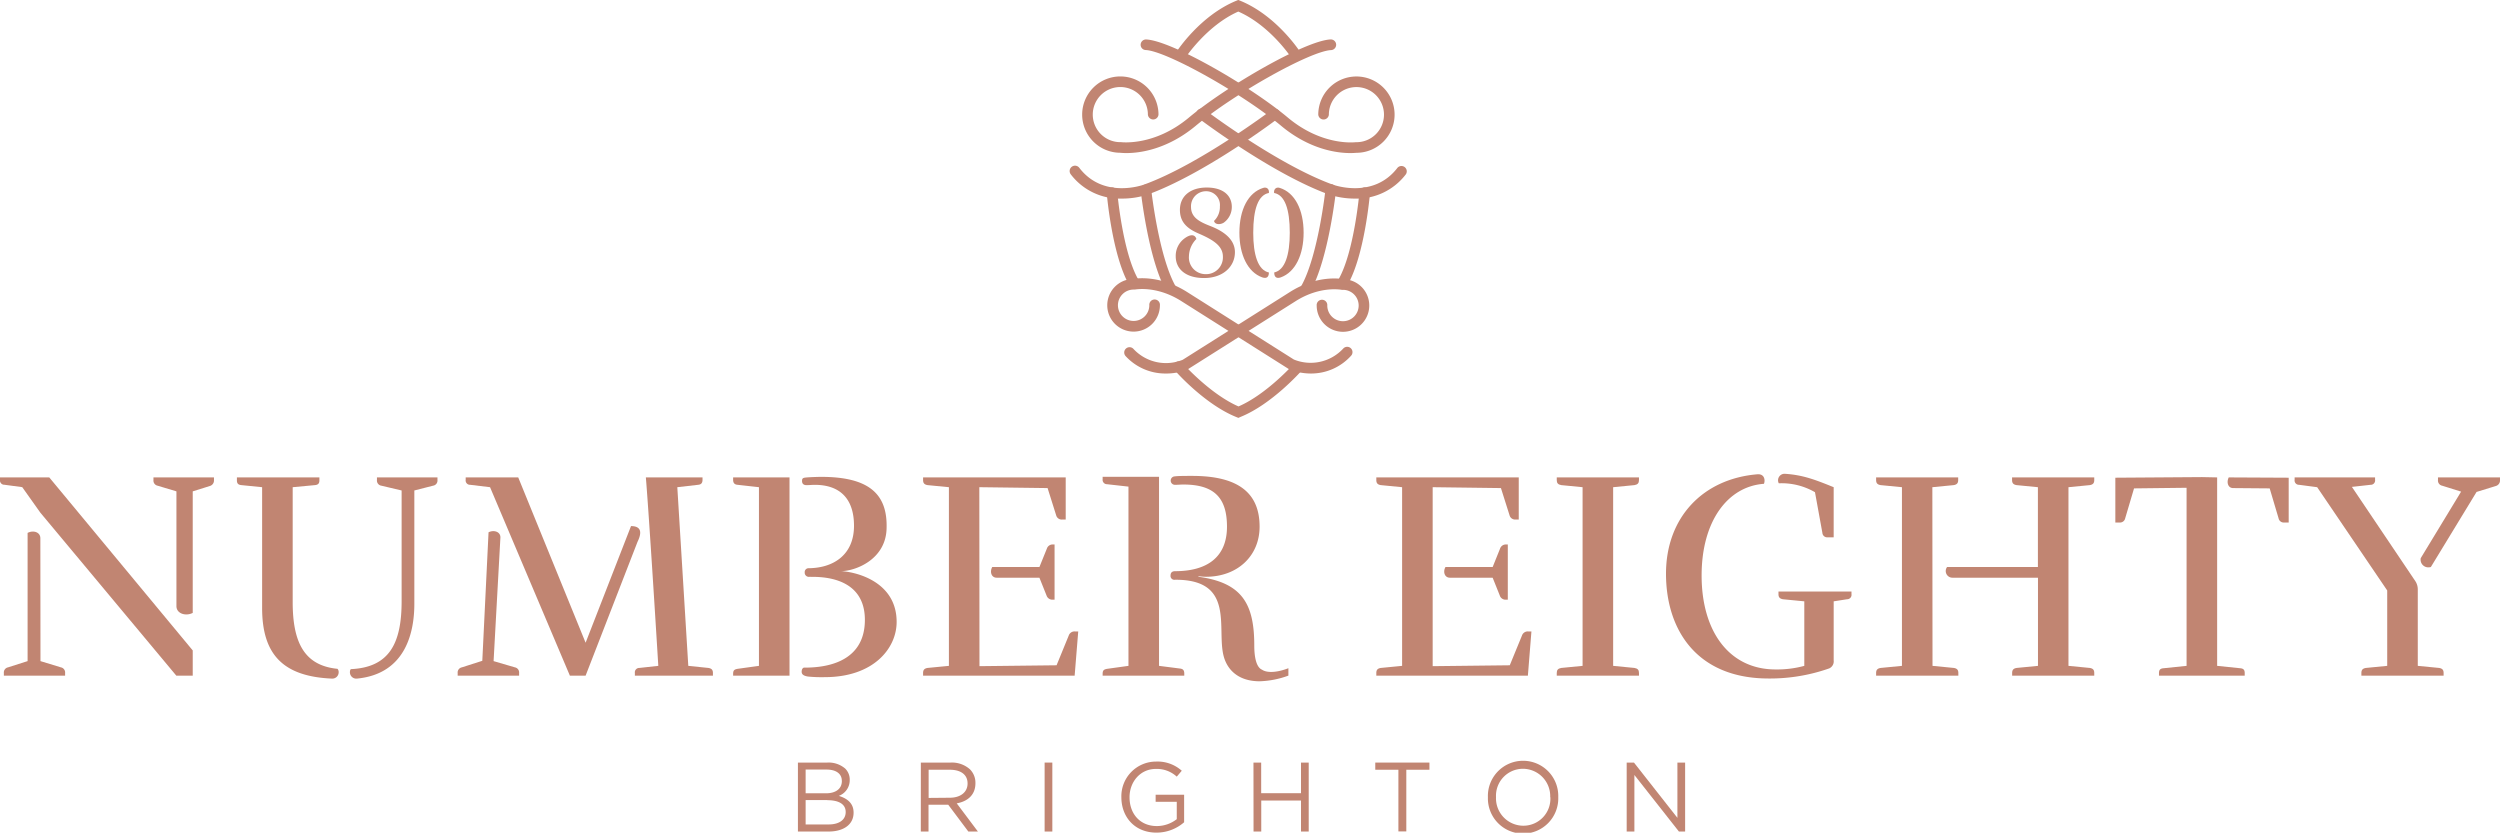 <svg xmlns="http://www.w3.org/2000/svg" id="Layer_1" data-name="Layer 1" viewBox="0 0 648.56 216.03"><path d="M292.24,39.71c-.87,0-1.46-.06-1.7-.08a9.9,9.9,0,1,1,10-9.9,1.38,1.38,0,0,1-2.75,0,7.15,7.15,0,1,0-7.15,7.15h.2c.08,0,8.61,1.11,17.57-6.36,9.9-8.25,30.28-20,36.78-20.29A1.37,1.37,0,1,1,345.3,13c-5.35.24-25.06,11.26-35.14,19.67C302.66,38.89,295.49,39.71,292.24,39.71Z" fill="#c18572"/><path d="M351.49,51.52a21.63,21.63,0,0,1-6.73-1.06c-14.67-5.33-33-19.17-33.81-19.76a1.38,1.38,0,1,1,1.67-2.19c.18.14,18.81,14.18,33.09,19.37.44.16,10.61,3.78,16.82-4.34a1.38,1.38,0,0,1,2.19,1.67A16,16,0,0,1,351.49,51.52Z" fill="#c18572"/><path d="M338.85,76.12a1.3,1.3,0,0,1-.66-.17,1.37,1.37,0,0,1-.55-1.86C342,66.17,343.86,49.2,343.88,49a1.37,1.37,0,1,1,2.73.29c-.08.72-1.95,17.69-6.55,26.09A1.39,1.39,0,0,1,338.85,76.12Z" fill="#c18572"/><path d="M348.44,74.52a1.29,1.29,0,0,1-.68-.18,1.36,1.36,0,0,1-.51-1.87c4.06-7.11,5.4-22.44,5.42-22.59a1.36,1.36,0,0,1,1.48-1.25,1.38,1.38,0,0,1,1.26,1.48c-.06.66-1.41,16.09-5.78,23.72A1.34,1.34,0,0,1,348.44,74.52Z" fill="#c18572"/><path d="M302.36,96.9A14,14,0,0,1,292,92.37a1.38,1.38,0,0,1,2-1.9,11.51,11.51,0,0,0,12.82,2.87l27.76-17.55c6.93-4.4,12.92-3.55,14-3.35a6.82,6.82,0,1,1-7,6.82,1.38,1.38,0,1,1,2.75,0,4.07,4.07,0,1,0,4.07-4.07l-.3,0c-.05,0-5.6-1.15-12.08,3l-28,17.69A15,15,0,0,1,302.36,96.9Z" fill="#c18572"/><path d="M350.29,39.71c-3.25,0-10.43-.82-17.92-7.06-10.09-8.41-29.8-19.43-35.15-19.67a1.36,1.36,0,0,1-1.31-1.43,1.38,1.38,0,0,1,1.43-1.31c6.51.28,26.89,12,36.79,20.29,8.95,7.47,17.48,6.37,17.57,6.36h.19a7.15,7.15,0,1,0-7.15-7.15,1.38,1.38,0,0,1-2.75,0,9.9,9.9,0,1,1,10,9.9C351.75,39.65,351.16,39.71,350.29,39.71Z" fill="#c18572"/><path d="M336.18,15.65A1.37,1.37,0,0,1,335,15c0-.08-5.51-8.39-13.76-12-8.25,3.65-13.7,12-13.76,12a1.37,1.37,0,0,1-2.31-1.49c.25-.39,6.2-9.47,15.55-13.31l.52-.22.53.22c9.35,3.84,15.29,12.92,15.54,13.31a1.37,1.37,0,0,1-.41,1.9A1.36,1.36,0,0,1,336.18,15.65Z" fill="#c18572"/><path d="M291,51.52a16,16,0,0,1-13.23-6.31A1.37,1.37,0,0,1,280,43.54c6.21,8.12,16.39,4.5,16.81,4.34,14.3-5.19,32.92-19.23,33.11-19.37a1.37,1.37,0,1,1,1.66,2.19c-.77.59-19.14,14.43-33.82,19.77A21.6,21.6,0,0,1,291,51.52Z" fill="#c18572"/><path d="M303.68,76.12a1.38,1.38,0,0,1-1.21-.71C297.86,67,296,50,295.91,49.32a1.38,1.38,0,0,1,2.74-.29c0,.17,1.89,17.14,6.23,25.06a1.37,1.37,0,0,1-.54,1.86A1.33,1.33,0,0,1,303.68,76.12Z" fill="#c18572"/><path d="M294.09,74.52a1.36,1.36,0,0,1-1.2-.69c-4.36-7.63-5.72-23.06-5.77-23.72a1.36,1.36,0,0,1,1.25-1.48,1.38,1.38,0,0,1,1.49,1.25c0,.15,1.36,15.48,5.42,22.59a1.36,1.36,0,0,1-.51,1.87A1.31,1.31,0,0,1,294.09,74.52Z" fill="#c18572"/><path d="M340.16,96.9a15.14,15.14,0,0,1-5.7-1.09l-.15-.09-27.84-17.6c-6.48-4.12-12-3-12.09-3l-.29,0a4.07,4.07,0,1,0,4.07,4.07,1.38,1.38,0,1,1,2.75,0,6.83,6.83,0,1,1-7-6.82c1.07-.2,7.07-1,14,3.35l27.75,17.55a11.52,11.52,0,0,0,12.83-2.87,1.37,1.37,0,0,1,2,1.9A13.94,13.94,0,0,1,340.16,96.9Z" fill="#c18572"/><path d="M321.26,108.41l-.51-.21c-8.18-3.28-15.73-11.8-16-12.16a1.37,1.37,0,1,1,2.06-1.81c.07.08,7.11,8,14.49,11.21,7.39-3.2,14.42-11.13,14.49-11.21A1.37,1.37,0,0,1,337.82,96c-.32.36-7.86,8.88-16,12.16Z" fill="#c18572"/><path d="M207,197.83h7.61a6.59,6.59,0,0,1,4.68,1.58,4,4,0,0,1,1.15,2.87v.05a4.33,4.33,0,0,1-2.84,4.14c2.12.64,3.84,1.86,3.84,4.32v.05c0,3.07-2.59,4.88-6.5,4.88H207Zm11.39,4.73c0-1.77-1.4-2.92-4-2.92H209v6.16h5.29c2.43,0,4.11-1.1,4.11-3.19Zm-3.75,5H209v6.32h6c2.7,0,4.39-1.21,4.39-3.2v-.05C219.39,208.72,217.76,207.59,214.64,207.59Z" fill="#c18572"/><path d="M238.89,197.83h7.7a7,7,0,0,1,5.08,1.79,4.93,4.93,0,0,1,1.38,3.52v.06c0,3-2,4.7-4.85,5.21l5.49,7.31h-2.48L246,208.77h-5.12v6.95h-2Zm7.52,9.12c2.68,0,4.6-1.38,4.6-3.68v-.05c0-2.2-1.69-3.53-4.58-3.53h-5.52V207Z" fill="#c18572"/><path d="M271,197.83h2v17.89h-2Z" fill="#c18572"/><path d="M290.91,206.82v0a9,9,0,0,1,9-9.25,9.41,9.41,0,0,1,6.67,2.38l-1.3,1.53a7.63,7.63,0,0,0-5.45-2c-4,0-6.8,3.35-6.8,7.33v.05c0,4.27,2.74,7.44,7.08,7.44a8.42,8.42,0,0,0,5.17-1.79V208H299.8v-1.82h7.39v7.13A10.86,10.86,0,0,1,300,216C294.38,216,290.91,211.94,290.91,206.82Z" fill="#c18572"/><path d="M325.18,197.83h2v7.95h10.33v-7.95h2v17.89h-2v-8.05H327.2v8.05h-2Z" fill="#c18572"/><path d="M362.78,199.69h-6v-1.86h14.05v1.86h-6v16h-2.05Z" fill="#c18572"/><path d="M386,206.82v0a9.13,9.13,0,1,1,18.25-.05v.05a9.13,9.13,0,1,1-18.25,0Zm16.16,0v0a7.11,7.11,0,0,0-7.06-7.38,7,7,0,0,0-7,7.33v.05a7.11,7.11,0,0,0,7.05,7.39A7,7,0,0,0,402.2,206.82Z" fill="#c18572"/><path d="M422,197.83h1.89l11.27,14.34V197.83h2v17.89h-1.61L424,201.05v14.67h-2Z" fill="#c18572"/><path d="M50,168.74v6.54H45.74L10.47,133l-4.7-6.62-4.61-.62A1.13,1.13,0,0,1,0,124.46v-.61H12.78Zm-39.5,2.77,5.31,1.62a1.35,1.35,0,0,1,1.08,1.46v.69H1v-.69a1.35,1.35,0,0,1,1.08-1.46l5.08-1.62V138.25c1.46-.77,3.31-.23,3.31,1.38ZM50,159c-1.77.92-4.23.23-4.23-1.77V127.47L40.88,126a1.35,1.35,0,0,1-1.07-1.46v-.69h15.7v.69a1.48,1.48,0,0,1-1.07,1.54L50,127.47Z" fill="#c18572"/><path d="M68,157.73V126.39l-5.39-.54c-.85-.08-1.15-.46-1.15-1.23v-.77h21.4v.77c0,.77-.31,1.15-1.15,1.23l-5.78.54v29.8c0,10.47,3,16.47,11.63,17.32a1.26,1.26,0,0,1,.3.85,1.65,1.65,0,0,1-1.69,1.69C73.46,175.51,68,169.82,68,157.73Zm22.79,16.55a.94.94,0,0,1,.23-.69c10-.46,13.17-6.7,13.17-17.63V127.24L98.94,126a1.34,1.34,0,0,1-1.15-1.46v-.69h15.7v.69a1.34,1.34,0,0,1-1.15,1.46l-4.85,1.24v29.41c0,6.85-1.93,18.17-14.94,19.4A1.65,1.65,0,0,1,90.78,174.28Z" fill="#c18572"/><path d="M126.74,138.09c1.39-.69,3.08-.15,3.08,1.31l-1.77,32.11,5.54,1.62a1.35,1.35,0,0,1,1.08,1.46v.69H118.73v-.69a1.35,1.35,0,0,1,1.08-1.46l5.31-1.7Zm25.18,28.65-17.48-42.89H120.81v.61a1.13,1.13,0,0,0,1.16,1.31l5.16.62,20.71,48.89h4.08l13.47-34.72c1.47-3,.46-4.08-1.69-4.08Zm15.63-42.89h14.7v.61c0,.78-.3,1.24-1.15,1.31l-5.39.62,2.85,46.35,5.23.54c.85.15,1.16.54,1.16,1.31v.69H164.7v-.69a1.14,1.14,0,0,1,1.15-1.31l4.93-.54C168.24,131.39,167.55,123.85,167.55,123.85Z" fill="#c18572"/><path d="M204.82,175.28H190.19v-.46c0-.92.31-1.15,1.15-1.31l5.55-.77V126.39l-5.55-.62c-.84-.07-1.15-.53-1.15-1.31v-.61h14.63ZM210,149.64a1.08,1.08,0,0,1-1.24-1.15,1,1,0,0,1,1.08-1.08c6.47-.08,11.71-3.54,11.71-11,0-7.24-3.85-10.63-10.17-10.63-.69,0-1.46.08-2.15.08s-1.16-.31-1.16-1.08.31-.84,1.23-.92,3-.15,3.7-.15c12.47,0,17.32,4.46,17,13.47-.24,8-8.09,11-11.94,11,2.62,0,14.55,2,14.55,13.17,0,6.85-6,14.32-18.63,14.32a36.23,36.23,0,0,1-4.39-.16c-.92-.15-1.62-.46-1.62-1.23s.39-1.08.62-1.08c3.77,0,15.78-.38,15.78-12.39S211.44,149.72,210,149.64Z" fill="#c18572"/><path d="M254.1,172.82l20-.23,3.15-7.7a1.58,1.58,0,0,1,1.62-1.08h.85l-.93,11.47H239.47v-.69c0-.77.31-1.16,1.15-1.31l5.55-.54V126.39l-5.55-.54c-.84-.15-1.15-.54-1.15-1.31v-.69h37v10.93h-.85A1.49,1.49,0,0,1,274,133.7l-2.23-7.08-17.71-.23Zm15.55-25.72,1.93-4.77a1.56,1.56,0,0,1,1.61-1.08h.39v14.32h-.46a1.58,1.58,0,0,1-1.62-1.08l-1.85-4.62H258.56c-1.38,0-1.84-1.54-1.15-2.77Z" fill="#c18572"/><path d="M300.68,172.74l5.39.69c.77.08,1.16.39,1.16,1.31v.54H286.05v-.46c0-.92.31-1.15,1.16-1.31l5.54-.77v-46.5l-5.54-.62a1.14,1.14,0,0,1-1.16-1.31v-.61h14.63Zm4.16-24.56c8.39,0,13.47-3.7,13.47-11.55,0-7.55-3.38-10.93-11.31-10.93-.85,0-1.24.07-2.08.07a1.1,1.1,0,0,1-.62-2.07c.39-.24,2.85-.24,5-.24,12.31,0,17.47,4.7,17.47,13.17,0,7.55-5.69,13-13.93,13a17,17,0,0,1-1.93-.15v.15c11.4,1.54,14.48,7.09,14.48,17.87,0,3,.54,5.62,2,6.23,1.46,1,4.31.62,6.85-.38v1.92a23.4,23.4,0,0,1-7.47,1.47c-5.31,0-8.31-2.78-9.31-6.47-1.93-7.16,3.08-19.87-12.48-19.87h-.15a1,1,0,0,1-1.16-1.15C303.68,148.56,304.07,148.18,304.84,148.18Z" fill="#c18572"/><path d="M371.67,172.82l20-.23,3.16-7.7a1.58,1.58,0,0,1,1.62-1.08h.84l-.92,11.47H357.05v-.69c0-.77.3-1.16,1.15-1.31l5.54-.54V126.39l-5.54-.54c-.85-.15-1.15-.54-1.15-1.31v-.69H394v10.93h-.84a1.48,1.48,0,0,1-1.54-1.08l-2.24-7.08-17.71-.23Zm15.56-25.72,1.92-4.77a1.58,1.58,0,0,1,1.62-1.08h.39v14.32h-.47a1.56,1.56,0,0,1-1.61-1.08l-1.85-4.62H376.14c-1.39,0-1.85-1.54-1.15-2.77Z" fill="#c18572"/><path d="M418.49,172.74l5.54.54c.85.15,1.16.54,1.16,1.31v.69H403.86v-.69c0-.77.31-1.16,1.16-1.31l5.54-.54V126.39l-5.54-.54c-.85-.15-1.16-.54-1.16-1.31v-.69h21.33v.69c0,.77-.31,1.16-1.16,1.31l-5.54.54Z" fill="#c18572"/><path d="M460.61,173.67a26.8,26.8,0,0,0,7.47-.93V156l-5.55-.54c-.84-.16-1.15-.54-1.15-1.31v-.69h18.94v.69a1.14,1.14,0,0,1-1.15,1.31l-3.47.54v15.32a2,2,0,0,1-1.16,2.08,46.31,46.31,0,0,1-15.7,2.62c-18.79,0-26.64-12.79-26.64-27.18,0-14.63,9.62-24.64,23.71-25.8,1.85-.15,2.08,1.54,1.7,2.47-9.47.69-16.17,9.77-16.17,23.79C441.44,163.89,448.67,173.67,460.61,173.67Zm2.54-50.75c4.54.31,7.62,1.47,12.55,3.47v13h-1.54a1.24,1.24,0,0,1-1.39-1.15l-1.92-10.55a17.27,17.27,0,0,0-9.39-2.31A1.69,1.69,0,0,1,463.15,122.92Z" fill="#c18572"/><path d="M501.34,172.74l5.55.54c.84.15,1.15.54,1.15,1.31v.69H486.71v-.69c0-.77.31-1.16,1.16-1.31l5.54-.54V126.39l-5.54-.54c-.85-.15-1.16-.54-1.16-1.31v-.69H508v.69c0,.77-.31,1.16-1.15,1.31l-5.55.54Zm35.27,0,5.54.54c.85.15,1.15.54,1.15,1.31v.69H522v-.69c0-.77.31-1.16,1.15-1.31l5.55-.54V149.87H506.5a1.73,1.73,0,0,1-1.38-2.77h23.56V126.39l-5.55-.54c-.84-.15-1.15-.54-1.15-1.31v-.69H543.3v.69c0,.77-.3,1.16-1.15,1.31l-5.54.54Z" fill="#c18572"/><path d="M575.18,123.85v48.89l6,.62c.85.07,1.15.46,1.15,1.23v.69H560.09v-.69c0-.77.31-1.16,1.16-1.23l6-.62v-46.2l-13.63.16-2.3,7.77a1.36,1.36,0,0,1-1.47,1.08h-1.08V123.93l22.49-.16Zm18.56.08v11.62h-1.16a1.35,1.35,0,0,1-1.46-1.08l-2.31-7.77-9.47-.08c-1.38,0-1.77-1.54-1.15-2.77Z" fill="#c18572"/><path d="M626.62,150.8a3.9,3.9,0,0,1,.61,2.08v19.86l5.55.54c.84.15,1.15.54,1.15,1.31v.69H612.6v-.69c0-.77.31-1.16,1.16-1.31l5.54-.54V153.18l-18.17-26.79-4.69-.62a1.13,1.13,0,0,1-1.16-1.31v-.61h20.87v.61a1.13,1.13,0,0,1-1.16,1.31l-4.85.54Zm4-3.7a2.54,2.54,0,0,1-.85.08,2,2,0,0,1-1.77-2.39l10.47-17.25L633.55,126a1.35,1.35,0,0,1-1.08-1.46v-.69h16.09v.69a1.49,1.49,0,0,1-1.08,1.54l-5,1.54Z" fill="#c18572"/><path d="M310.37,62a6.53,6.53,0,0,0-1.93,4.48,4.32,4.32,0,0,0,4.2,4.64,4.36,4.36,0,0,0,4.61-4.54c0-2.75-2.44-4.34-6.3-6-3.19-1.36-4.85-3.12-4.85-6.13,0-3.63,2.78-5.8,6.95-5.8,4.51,0,6.51,2.27,6.51,5a5,5,0,0,1-2.11,4.13c-1.05.61-2.33.44-2.5-.47a5,5,0,0,0,1.52-3.77,3.57,3.57,0,0,0-3.59-3.93,3.89,3.89,0,0,0-3.9,4.1c0,2.78,2.34,3.9,5.19,5,3,1.19,6.2,3.22,6.2,6.71,0,3.76-3.12,6.71-8,6.71s-7.36-2.44-7.36-5.63a5.63,5.63,0,0,1,2.27-4.64C308.81,60.72,310,60.75,310.37,62Z" fill="#c18572"/><path d="M321.53,60.38c0-6,2.27-10.41,6.16-11.63,1-.33,1.63.37,1.49,1.31-2.77.52-4.06,4.17-4.06,10.32,0,5.72,1.22,9.7,4.06,10.31,0,1.08-.5,1.69-1.72,1.27C323.66,70.6,321.53,66.05,321.53,60.38Zm9,10.31c2.85-.61,4.07-4.59,4.07-10.31,0-6.15-1.29-9.8-4.07-10.32-.13-.94.51-1.64,1.49-1.31,3.9,1.22,6.17,5.67,6.17,11.63,0,5.67-2.13,10.22-5.93,11.58C331.08,72.38,330.54,71.77,330.57,70.69Z" fill="#c18572"/></svg>